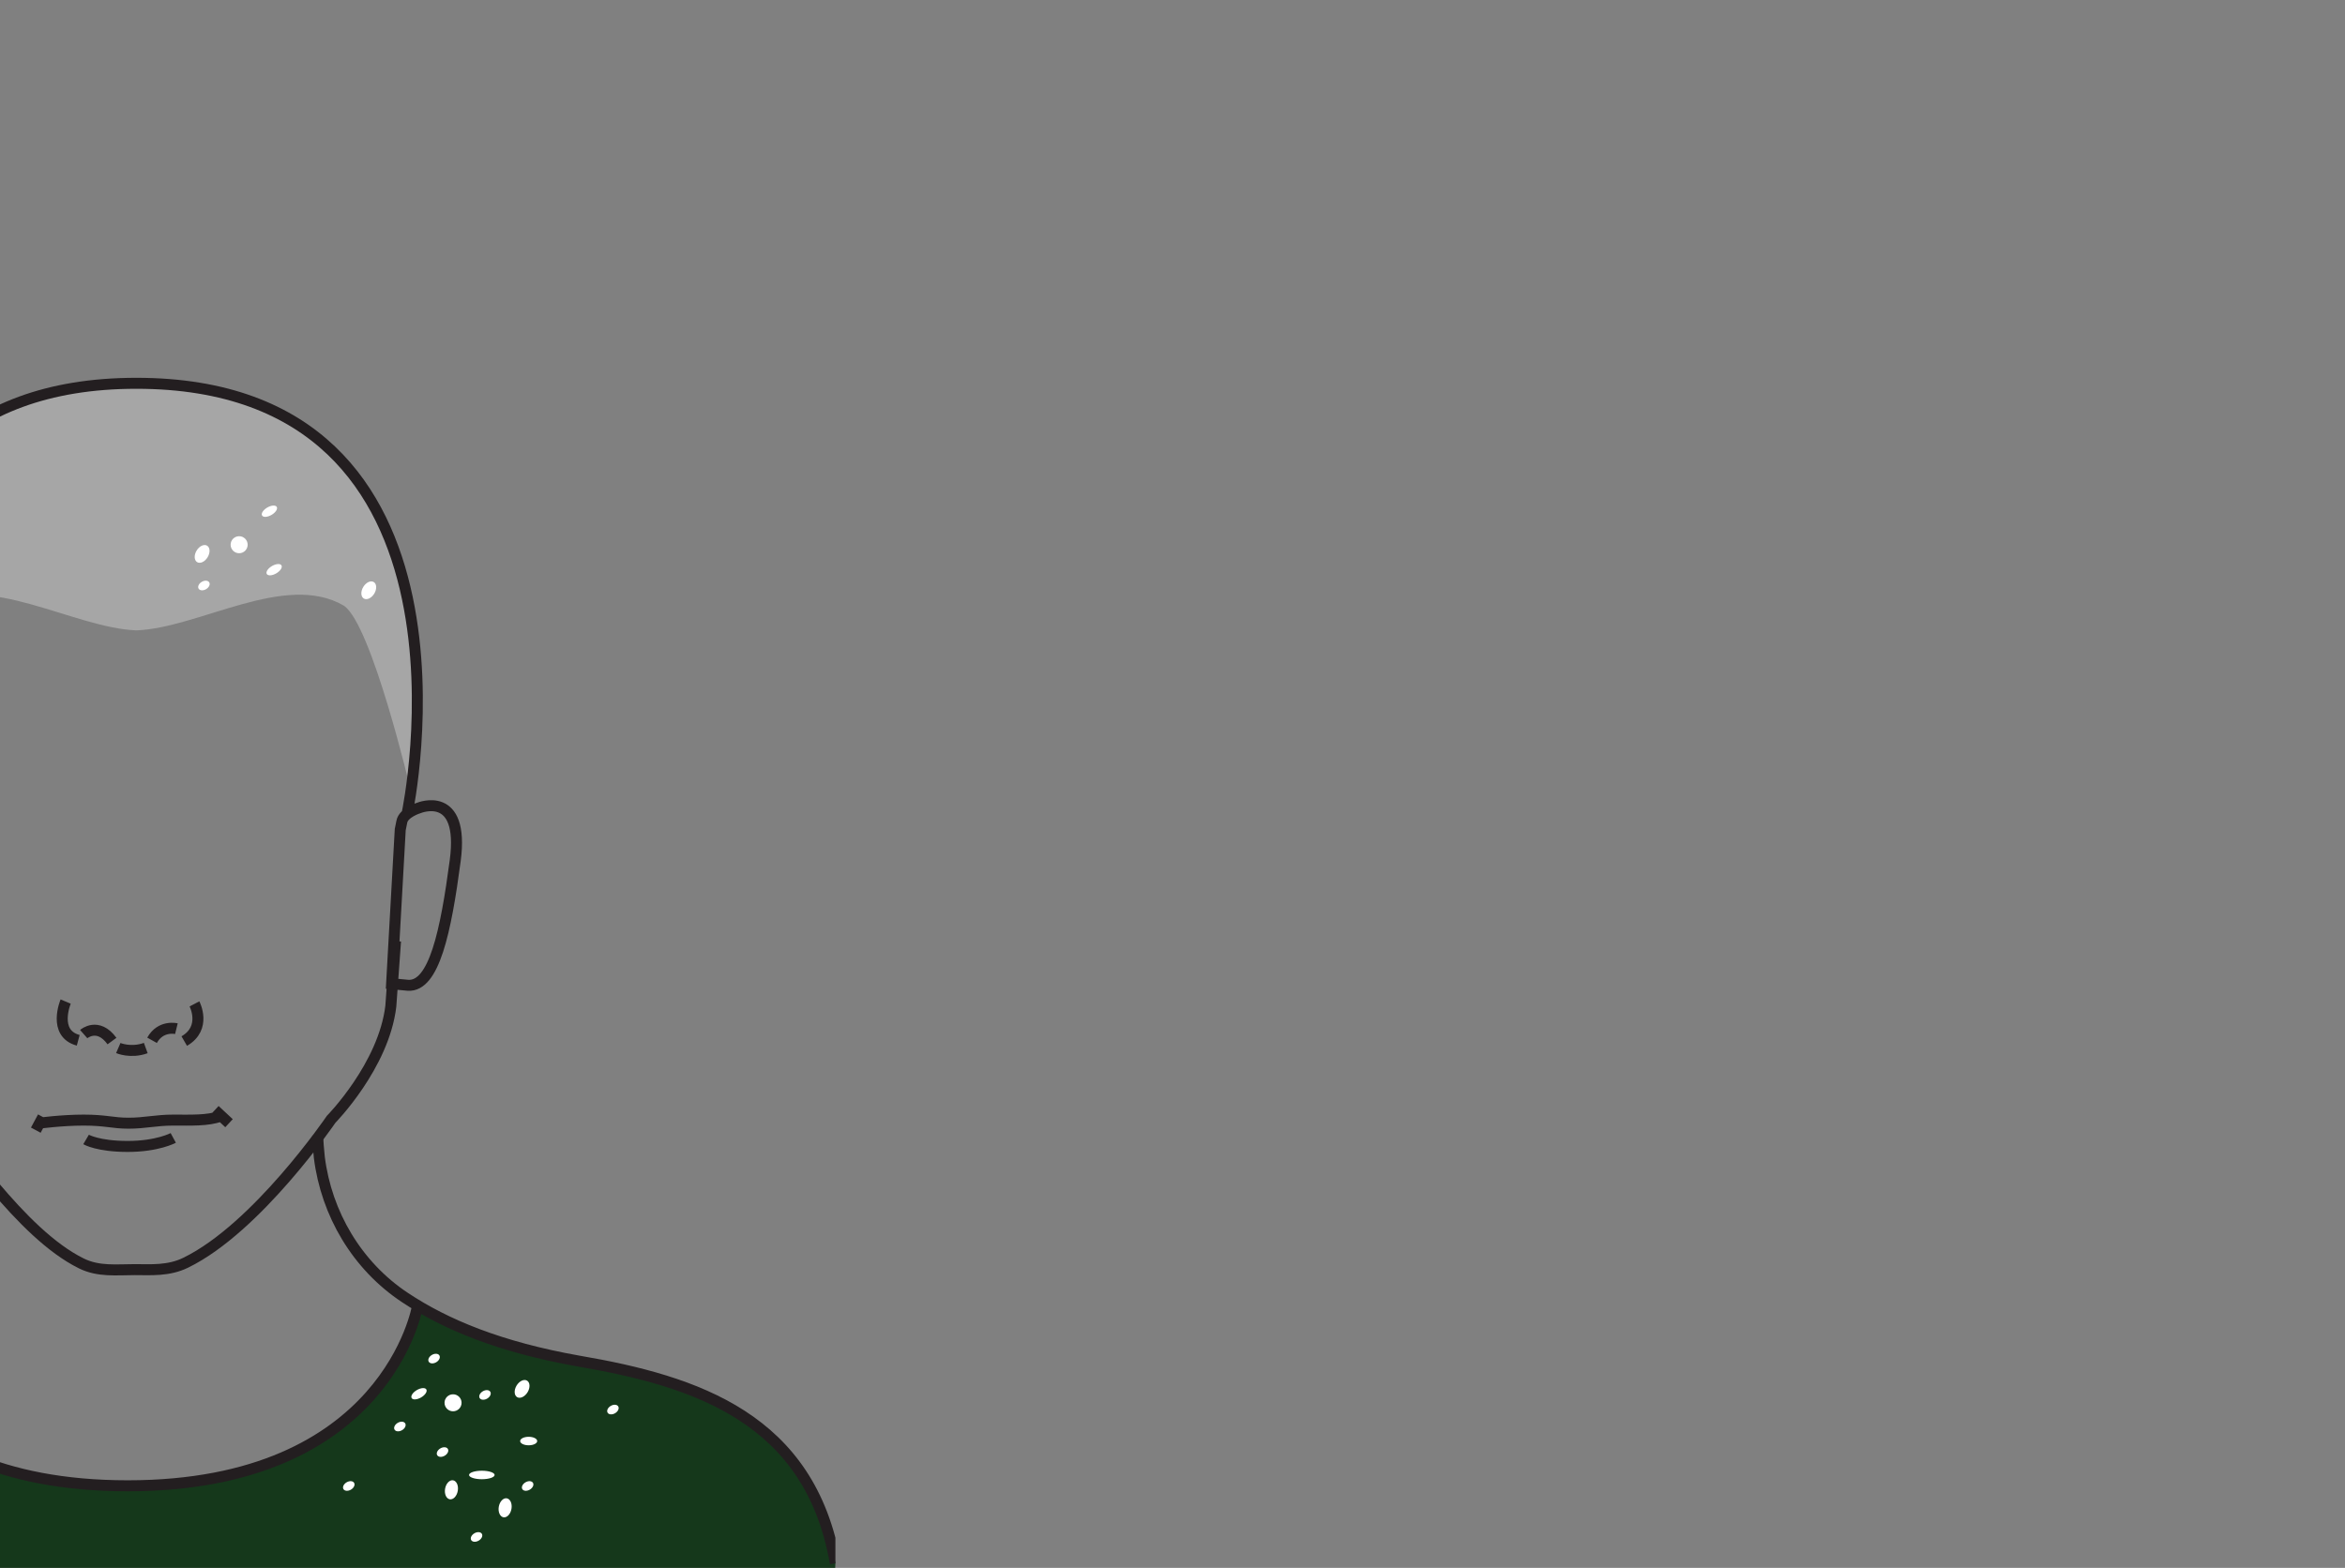 <svg width="320" height="214" viewBox="0 0 320 214" fill="none" xmlns="http://www.w3.org/2000/svg">
<rect x="0" y="0" width="320" height="214" fill="#808080" stroke="none"/>
<g clip-path="url(#clip0)">
<mask id="mask0" style="mask-type:alpha" maskUnits="userSpaceOnUse" x="0" y="0" width="320" height="214">
<rect width="320" height="214" fill="#FAFAF5"/>
</mask>
<g mask="url(#mask0)">
</g>
<g clip-path="url(#clip1)">
<path opacity="0.5" d="M44.414 61.093C38.714 55.867 30.462 52.397 18.609 52.317C6.755 52.397 -1.496 55.867 -7.197 61.093C-9.593 62.73 -14.972 68.405 -17.318 78.012C-21.563 92.605 -18.842 107.939 -18.842 107.939C-18.842 107.939 -13.509 85.203 -9.7 82.665C-1.705 78.004 10.05 85.722 18.609 86.039C27.167 85.722 38.922 78.004 46.918 82.665C50.727 85.203 56.059 107.939 56.059 107.939C56.059 107.939 58.78 92.605 54.536 78.012C52.19 68.405 46.811 62.73 44.414 61.093Z" fill="#CCCCCC"/>
<path d="M55.583 110.9C55.583 110.9 67.908 52.315 18.605 52.315C-30.698 52.315 -18.908 111.217 -18.908 111.217M16.14 143.047C16.14 143.047 17.855 143.787 19.892 143.047M24.072 140.404C24.072 140.404 21.928 139.875 20.749 141.99M11.424 141.144C11.424 141.144 13.354 139.452 15.283 142.095M26.537 137.02C26.537 137.02 28.252 140.298 25.143 142.095M8.959 136.702C8.959 136.702 7.137 141.038 10.674 141.99M11.746 155.525C11.746 155.525 13.354 156.477 17.426 156.477C21.499 156.477 23.643 155.314 23.643 155.314M5.851 152.459L4.886 154.256M29.323 151.507L31.253 153.305M5.315 153.305C5.315 153.305 8.423 152.882 11.424 152.882C14.425 152.882 15.39 153.305 17.534 153.305C19.784 153.305 21.285 152.882 23.643 152.882C26.001 152.882 28.359 152.988 30.074 152.353M-16.55 128.454L-15.799 137.971C-15.799 137.971 -14.942 145.691 -9.476 151.296C-5.296 155.631 2.743 168.321 11.103 172.445C13.461 173.608 15.926 173.291 18.391 173.291C20.535 173.291 23 173.503 25.358 172.339C35.111 167.581 45.186 152.776 45.186 152.776C45.186 152.776 52.367 145.479 53.332 137.337L53.975 128.454M53.439 134.27L55.69 134.482C59.227 134.693 60.834 127.185 62.12 117.456C63.407 107.727 57.19 110.265 57.19 110.265C57.19 110.265 55.047 110.9 54.832 112.169L54.618 113.226L53.439 134.27ZM-16.121 134.693L-18.372 134.905C-21.909 135.116 -23.516 127.714 -24.803 117.879C-26.089 108.15 -19.872 110.688 -19.872 110.688C-19.872 110.688 -17.943 111.429 -17.943 113.226L-16.121 134.693Z" stroke="#231E20" stroke-width="1.5"/>
<path fill-rule="evenodd" clip-rule="evenodd" d="M-43.876 185.766C-59.739 189.255 -75.494 193.591 -78.924 213.367C-79.46 216.856 -77.102 220.24 -73.565 220.875L-0.147 234.305C10.357 236.209 20.968 237.055 31.578 236.526C46.477 235.786 61.375 233.565 75.844 229.758L107.784 221.404C111.428 220.452 114 217.174 114 213.367C110.57 193.591 95.029 188.515 78.952 185.766C69.413 184.074 62.018 181.324 56.98 178.152C52.264 195.072 35.758 202.686 17.324 202.686C-1.433 202.686 -17.51 194.754 -21.583 178.575C-29.085 182.276 -39.16 184.708 -43.876 185.766Z" fill="#15381B"/>
<path d="M-21.483 178.685C-21.483 178.685 -18.053 202.795 17.423 202.795C52.9 202.795 56.973 178.262 56.973 178.262M113.993 213.37C110.563 193.595 95.022 188.519 78.945 185.77C68.227 183.867 60.831 180.8 55.258 177.099C48.72 172.763 44.54 165.678 43.575 157.958C43.468 157.007 43.361 155.632 43.361 154.997M-6.049 155.632C-6.049 156.689 -6.264 158.275 -6.585 160.073C-7.764 166.418 -11.301 172.128 -16.66 175.83C-22.984 180.165 -31.558 183.655 -43.669 185.77C-59.746 188.519 -75.287 193.595 -78.717 213.37" stroke="#231E20" stroke-width="1.5"/>
<ellipse cx="61.824" cy="191.467" rx="1.163" ry="1.16" fill="white"/>
<ellipse cx="32.633" cy="74.349" rx="1.163" ry="1.16" fill="white"/>
<ellipse rx="0.877" ry="1.314" transform="matrix(0.858 0.513 -0.516 0.857 71.244 189.568)" fill="white"/>
<ellipse rx="0.877" ry="1.313" transform="matrix(0.858 0.514 -0.516 0.857 50.323 80.566)" fill="white"/>
<ellipse rx="0.877" ry="1.313" transform="matrix(0.858 0.514 -0.516 0.857 27.581 75.603)" fill="white"/>
<ellipse rx="0.877" ry="1.313" transform="matrix(0.985 0.173 -0.174 0.985 68.93 205.799)" fill="white"/>
<ellipse rx="0.877" ry="1.313" transform="matrix(0.985 0.173 -0.174 0.985 61.603 203.341)" fill="white"/>
<ellipse cx="65.751" cy="201.318" rx="1.744" ry="0.58" fill="white"/>
<ellipse cx="72.143" cy="196.688" rx="1.163" ry="0.58" fill="white"/>
<ellipse rx="1.161" ry="0.58" transform="matrix(0.863 -0.505 0.507 0.862 37.408 77.757)" fill="white"/>
<ellipse rx="1.161" ry="0.58" transform="matrix(0.863 -0.505 0.507 0.862 36.765 69.775)" fill="white"/>
<ellipse rx="1.162" ry="0.58" transform="matrix(0.863 -0.505 0.507 0.862 57.175 190.232)" fill="white"/>
<ellipse rx="0.843" ry="0.58" transform="matrix(0.863 -0.505 0.507 0.862 66.183 190.394)" fill="white"/>
<ellipse rx="0.843" ry="0.58" transform="matrix(0.863 -0.505 0.507 0.862 27.828 79.915)" fill="white"/>
<ellipse rx="0.843" ry="0.58" transform="matrix(0.863 -0.505 0.507 0.862 59.233 185.432)" fill="white"/>
<ellipse rx="0.843" ry="0.58" transform="matrix(0.863 -0.505 0.507 0.862 60.388 198.19)" fill="white"/>
<ellipse rx="0.843" ry="0.58" transform="matrix(0.863 -0.505 0.507 0.862 47.594 202.821)" fill="white"/>
<ellipse rx="0.843" ry="0.58" transform="matrix(0.863 -0.505 0.507 0.862 54.568 194.705)" fill="white"/>
<ellipse rx="0.843" ry="0.58" transform="matrix(0.863 -0.505 0.507 0.862 65.028 209.779)" fill="white"/>
<ellipse rx="0.843" ry="0.58" transform="matrix(0.863 -0.505 0.507 0.862 72.002 202.821)" fill="white"/>
<ellipse rx="0.842" ry="0.58" transform="matrix(0.863 -0.505 0.507 0.862 83.64 192.39)" fill="white"/>
</g>
</g>
<defs>
<clipPath id="clip0">
<rect width="320" height="214" fill="white"/>
</clipPath>
<clipPath id="clip1">
<rect width="193" height="186.687" fill="white" transform="translate(-79 50)"/>
</clipPath>
</defs>
</svg>
